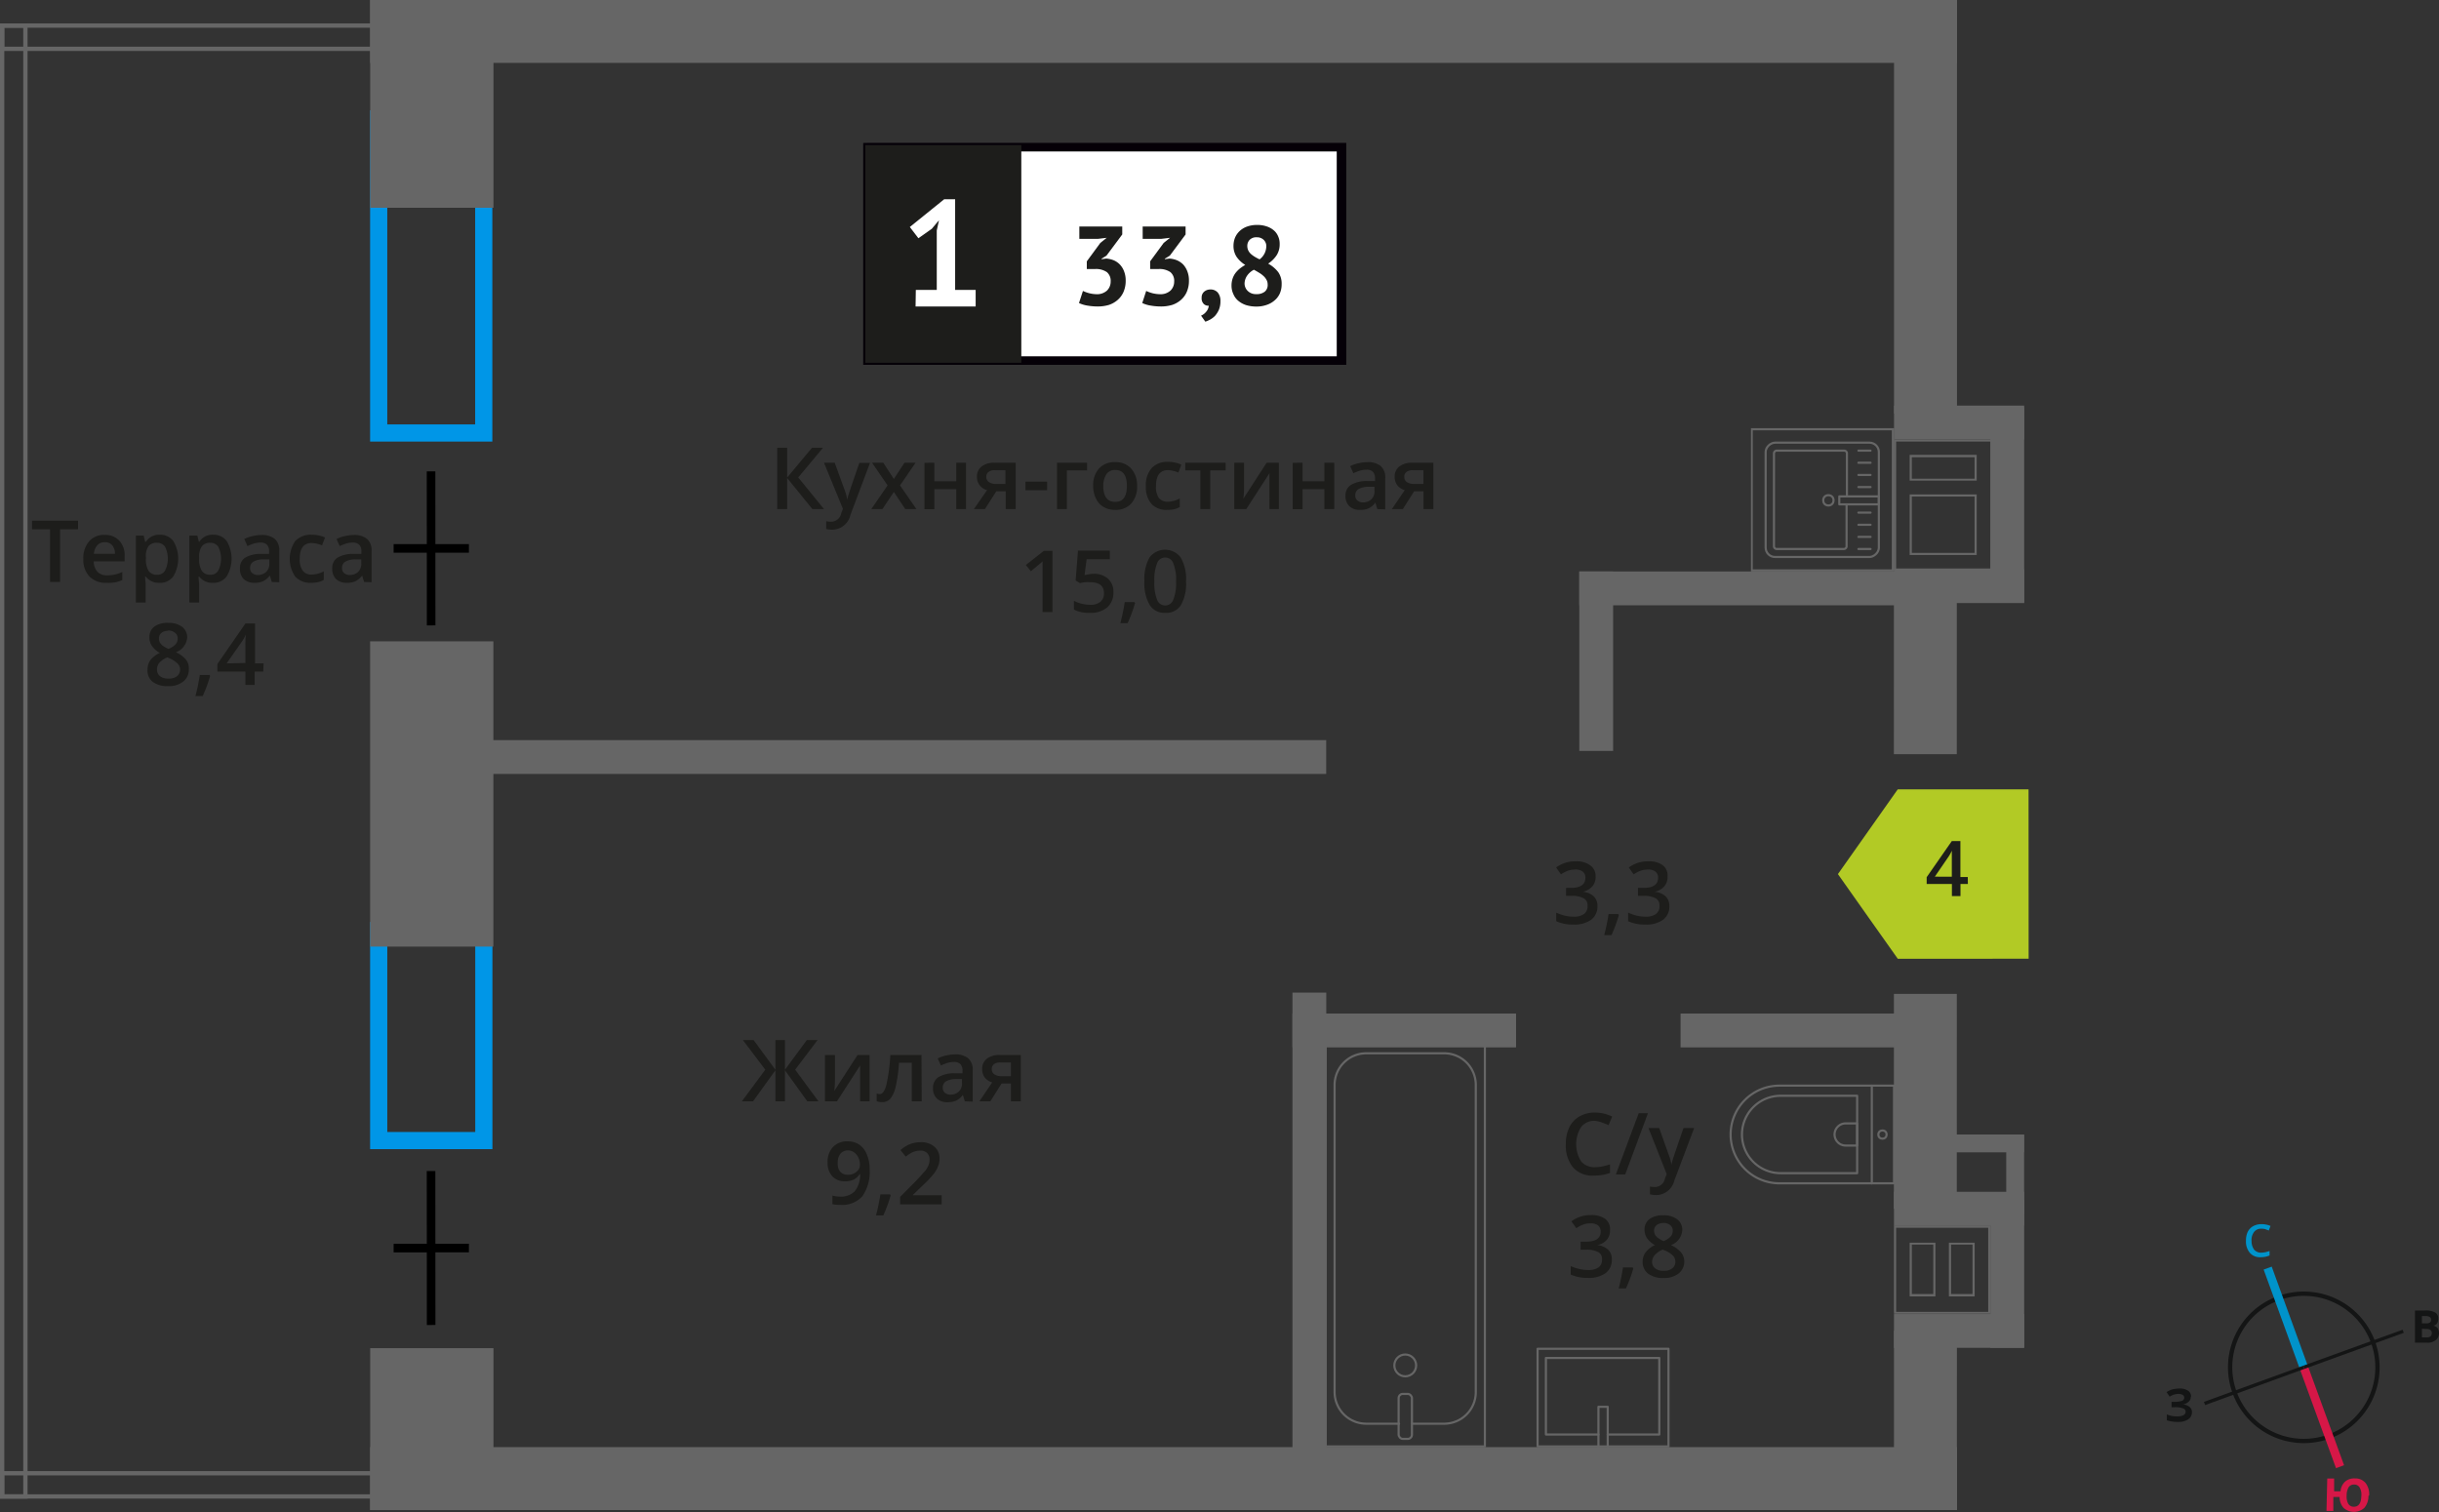 <svg xmlns="http://www.w3.org/2000/svg" width="284.16" height="176.18" viewBox="0 0 284.16 176.18"><rect x="0" y="0" width="284.16" height="176.18" fill="#333333" stroke="none"/><defs><style>.cls-1,.cls-15,.cls-2,.cls-3,.cls-9{fill:none;}.cls-1{stroke:#141515;}.cls-1,.cls-2,.cls-3,.cls-9{stroke-miterlimit:10;}.cls-1,.cls-13{stroke-width:0.5px;}.cls-2{stroke:#0093ca;}.cls-3{stroke:#d61747;}.cls-4{fill:#141515;}.cls-5{fill:#0093ca;}.cls-6{fill:#d61747;}.cls-7{fill:#666;}.cls-8{fill:#0096e7;}.cls-9{stroke:#000;}.cls-10,.cls-13{fill:#1d1d1b;}.cls-11{fill:#fff;}.cls-12{fill:#050007;}.cls-13{stroke:#1d1d1b;stroke-miterlimit:22.93;}.cls-14{fill:#b2ca25;fill-rule:evenodd;}.cls-15{stroke:#666;stroke-linecap:round;stroke-linejoin:round;stroke-width:0.25px;}</style></defs><g id="walls"><path class="cls-1" d="M265.48,151.26a8.58,8.58,0,1,1-5.13,11,8.56,8.56,0,0,1,5.13-11Z"/><line class="cls-2" x1="264.2" y1="147.76" x2="268.41" y2="159.33"/><line class="cls-3" x1="272.63" y1="170.9" x2="268.41" y2="159.33"/><polygon class="cls-4" points="256.77 163.35 268.35 159.13 268.48 159.5 256.91 163.72 256.77 163.35"/><polygon class="cls-4" points="279.92 154.94 268.35 159.13 268.48 159.5 280.06 155.3 279.92 154.94"/><path class="cls-5" d="M263.43,143.17a1,1,0,0,0-.83.4,1.58,1.58,0,0,0-.28,1.05,1.69,1.69,0,0,0,.31,1,1.06,1.06,0,0,0,.86.34,3.35,3.35,0,0,0,.47-.06l.46-.13v.52a2.58,2.58,0,0,1-1,.2,1.55,1.55,0,0,1-1.28-.49,2,2,0,0,1-.47-1.41,2.42,2.42,0,0,1,.18-1,1.58,1.58,0,0,1,.61-.69,2,2,0,0,1,1-.26,2.62,2.62,0,0,1,1.07.21l-.2.53-.42-.16a1.68,1.68,0,0,0-.45-.05Z"/><path class="cls-6" d="M275.94,174.29a2.13,2.13,0,0,1-.48,1.41,1.81,1.81,0,0,1-2.42,0,1.92,1.92,0,0,1-.46-1.27l-.73,0,0,1.63-.8,0,.09-3.78.8,0,0,1.49.75,0a1.69,1.69,0,0,1,.54-1.14,1.6,1.6,0,0,1,1.16-.36,1.5,1.5,0,0,1,1.22.54,2.11,2.11,0,0,1,.41,1.45Zm-2.54-.06a1.82,1.82,0,0,0,.19,1,.76.76,0,0,0,.62.34c.58,0,.88-.4.9-1.25a1.65,1.65,0,0,0-.2-1,.71.71,0,0,0-.62-.34.74.74,0,0,0-.65.3,1.89,1.89,0,0,0-.24,1Z"/><path class="cls-4" d="M281.36,152.7h1.19a2.11,2.11,0,0,1,1.15.23.76.76,0,0,1,.37.73,1,1,0,0,1-.15.56.71.71,0,0,1-.43.25v0a.84.84,0,0,1,.51.29,1.11,1.11,0,0,1,.16.6,1,1,0,0,1-.38.79,1.48,1.48,0,0,1-1,.3h-1.42Zm.81,1.5h.46a.82.82,0,0,0,.47-.1.36.36,0,0,0,.14-.34.34.34,0,0,0-.15-.3.92.92,0,0,0-.51-.11h-.41Zm0,.63v1h.51a.74.74,0,0,0,.49-.11.5.5,0,0,0,.15-.39c0-.31-.21-.48-.65-.48Z"/><path class="cls-4" d="M255.24,162.74a.7.7,0,0,1-.26.59,1.09,1.09,0,0,1-.7.31v0a1.4,1.4,0,0,1,.8.28.76.76,0,0,1,.3.61,1,1,0,0,1-.42.84,2,2,0,0,1-1.17.31,3.81,3.81,0,0,1-1.34-.19v-.68a4.48,4.48,0,0,0,.58.18,4.3,4.3,0,0,0,.61.05c.63,0,1-.18,1-.55a.41.41,0,0,0-.31-.39,2.6,2.6,0,0,0-.92-.13H253v-.63h.33a2.69,2.69,0,0,0,.88-.11.41.41,0,0,0,.27-.39.38.38,0,0,0-.18-.3,1,1,0,0,0-.52-.12,1.92,1.92,0,0,0-1,.32l-.36-.53a2.55,2.55,0,0,1,.69-.32,3.89,3.89,0,0,1,.8-.1,1.71,1.71,0,0,1,1,.25.8.8,0,0,1,.37.68Z"/></g><g id="bathroon"><path class="cls-7" d="M43.89,3.23V5.44H.5V3.23H43.89m.5-.5H0V5.94H44.39V2.73Z"/><path class="cls-7" d="M43.89,171.91v2.21H.5v-2.21H43.89m.5-.5H0v3.21H44.39v-3.21Z"/><path class="cls-7" d="M2.71,3.23V174.12H.5V3.23H2.71m.5-.5H0V174.62H3.21V2.73Z"/><path class="cls-8" d="M55.36,14.86V49.45H45.12V14.86H55.36m2-2H43.12V51.45H57.36V12.86Z"/><path class="cls-8" d="M55.37,109.43V131.9H45.12V109.43H55.37m2-2H43.12V133.9H57.37V107.43Z"/><line class="cls-9" x1="50.23" y1="72.87" x2="50.22" y2="54.92"/><line class="cls-9" x1="54.63" y1="63.9" x2="45.86" y2="63.9"/><line class="cls-9" x1="50.23" y1="154.39" x2="50.22" y2="136.45"/><line class="cls-9" x1="54.63" y1="145.42" x2="45.86" y2="145.43"/><rect class="cls-7" x="38.2" y="4.92" width="24.21" height="14.36" transform="translate(62.41 -38.2) rotate(90)"/><rect class="cls-7" x="32.52" y="85.33" width="35.57" height="14.36" transform="translate(142.81 42.21) rotate(90)"/><rect class="cls-7" x="40.87" y="159.34" width="18.87" height="14.36" transform="translate(216.83 116.22) rotate(90)"/><rect class="cls-7" x="43.12" width="184.88" height="7.33"/><rect class="cls-7" x="43.12" y="168.62" width="184.88" height="7.33"/><rect class="cls-7" x="200.24" y="20.43" width="48.18" height="7.33" transform="translate(248.43 -200.24) rotate(90)"/><rect class="cls-7" x="213.92" y="73.8" width="20.83" height="7.33" transform="translate(301.82 -146.86) rotate(90.01)"/><rect class="cls-7" x="211.82" y="124.66" width="25.02" height="7.33" transform="translate(352.68 -95.99) rotate(90.01)"/><rect class="cls-7" x="213.89" y="161.85" width="20.88" height="7.33" transform="translate(389.88 -58.79) rotate(90.01)"/><rect class="cls-7" x="56.79" y="86.24" width="97.72" height="3.94"/><rect class="cls-7" x="184" y="66.59" width="37.85" height="3.94" transform="translate(405.85 137.12) rotate(-180)"/><rect class="cls-7" x="195.8" y="118.11" width="26.05" height="3.94" transform="translate(417.65 240.15) rotate(-180)"/><rect class="cls-7" x="150.57" y="118.11" width="26.05" height="3.94" transform="translate(327.2 240.15) rotate(-180)"/><rect class="cls-7" x="175.51" y="75.08" width="20.91" height="3.94" transform="translate(108.92 263.01) rotate(-90)"/><rect class="cls-7" x="124.77" y="141.47" width="55.55" height="3.94" transform="translate(9.11 295.98) rotate(-90)"/><rect class="cls-7" x="233.75" y="132.2" width="2.08" height="9.29" transform="translate(469.57 273.7) rotate(-180)"/><rect class="cls-7" x="230.31" y="128.76" width="2.08" height="8.95" transform="translate(98.1 364.58) rotate(-90)"/><rect class="cls-7" x="220.66" y="47.27" width="15.16" height="3.94" transform="translate(456.49 98.47) rotate(-180)"/><rect class="cls-7" x="220.66" y="66.33" width="15.16" height="3.94" transform="translate(456.49 136.6) rotate(-180)"/><rect class="cls-7" x="222.48" y="56.86" width="22.75" height="3.94" transform="translate(175.03 292.68) rotate(-90)"/><path class="cls-7" d="M220.91,51.45h11V66.24h-11V51.45M230.3,56V53h-7.81v3h7.81m0,8.64V57.61h-7.81v7.06h7.81M220.66,51.2V66.49h11.47V51.2Zm9.39,4.58h-7.31v-2.5h7.31v2.5Zm0,8.64h-7.31V57.86h7.31v6.56Z"/><rect class="cls-7" x="220.66" y="153.11" width="15.16" height="3.94" transform="translate(456.48 310.16) rotate(-180)"/><rect class="cls-7" x="220.66" y="138.87" width="15.16" height="3.94" transform="translate(456.48 281.68) rotate(-180)"/><rect class="cls-7" x="225.26" y="146.48" width="17.2" height="3.94" transform="translate(85.41 382.3) rotate(-90)"/><path class="cls-7" d="M220.91,143.06h10.73v9.8H220.91v-9.8m1.58,8h3v-6.26h-3v6.26m4.57,0h3v-6.26h-3v6.26m-6.4-8.28h0v10.3h11.23v-10.3Zm2.08,8v-5.76h2.5v5.76Zm4.57,0v-5.76h2.5v5.76Z"/><path class="cls-10" d="M96,59.32H94.65L91.71,55.7v3.62H90.55V52.18h1.16v3.46l2.89-3.46h1.28L93,55.63Z"/><path class="cls-10" d="M96,53.92h1.25L98.37,57a5.7,5.7,0,0,1,.34,1.23h0a4.87,4.87,0,0,1,.17-.65c.07-.26.49-1.47,1.24-3.64h1.24L99.08,60A2.19,2.19,0,0,1,97,61.72a3.57,3.57,0,0,1-.74-.08v-.91a2.55,2.55,0,0,0,.59.06,1.2,1.2,0,0,0,1.16-1l.2-.5Z"/><path class="cls-10" d="M103.41,56.56l-1.81-2.64h1.31l1.23,1.89,1.24-1.89h1.29l-1.81,2.64,1.91,2.76h-1.3l-1.33-2-1.33,2h-1.3Z"/><path class="cls-10" d="M108.86,53.92v2.16h2.55V53.92h1.14v5.4h-1.14V57h-2.55v2.33h-1.15v-5.4Z"/><path class="cls-10" d="M114.75,59.32h-1.29L115,57.11a1.64,1.64,0,0,1-.86-.56,1.6,1.6,0,0,1-.32-1,1.46,1.46,0,0,1,.55-1.2,2.32,2.32,0,0,1,1.49-.43h2.47v5.4h-1.16V57.24h-1.09Zm.16-3.76a.7.7,0,0,0,.32.62,1.49,1.49,0,0,0,.84.21h1.07v-1.6h-1.25a1.1,1.1,0,0,0-.72.2A.68.68,0,0,0,114.91,55.56Z"/><path class="cls-10" d="M119.47,57.12v-1H122v1Z"/><path class="cls-10" d="M126.65,53.92v.89H124.3v4.51h-1.15v-5.4Z"/><path class="cls-10" d="M132.48,56.61a2.94,2.94,0,0,1-.68,2.06,2.43,2.43,0,0,1-1.89.74,2.57,2.57,0,0,1-1.34-.34,2.17,2.17,0,0,1-.89-1,3.29,3.29,0,0,1-.32-1.48,2.91,2.91,0,0,1,.68-2,2.41,2.41,0,0,1,1.9-.74,2.37,2.37,0,0,1,1.85.75A2.91,2.91,0,0,1,132.48,56.61Zm-3.94,0c0,1.24.47,1.87,1.39,1.87s1.36-.63,1.36-1.87-.46-1.85-1.37-1.85a1.2,1.2,0,0,0-1,.47A2.43,2.43,0,0,0,128.54,56.61Z"/><path class="cls-10" d="M136,59.41a2.33,2.33,0,0,1-1.86-.71,3,3,0,0,1-.64-2.05,3,3,0,0,1,.67-2.1,2.44,2.44,0,0,1,1.92-.73,3.48,3.48,0,0,1,1.54.32l-.34.92a3.48,3.48,0,0,0-1.21-.28c-.93,0-1.4.62-1.4,1.86A2.23,2.23,0,0,0,135,58a1.22,1.22,0,0,0,1,.46,3,3,0,0,0,1.45-.38v1a2.67,2.67,0,0,1-.66.26A4.16,4.16,0,0,1,136,59.41Z"/><path class="cls-10" d="M142.8,53.92v.89H141v4.51h-1.15V54.81h-1.76v-.89Z"/><path class="cls-10" d="M144.94,53.92v2.77c0,.32,0,.79-.08,1.42l2.71-4.19H149v5.4h-1.1V56.6c0-.15,0-.39,0-.73s0-.58,0-.73l-2.7,4.18h-1.4v-5.4Z"/><path class="cls-10" d="M151.76,53.92v2.16h2.54V53.92h1.15v5.4H154.3V57h-2.54v2.33h-1.15v-5.4Z"/><path class="cls-10" d="M160.47,59.32l-.23-.76h0a2.2,2.2,0,0,1-.79.68,2.45,2.45,0,0,1-1,.17,1.69,1.69,0,0,1-1.24-.43,1.58,1.58,0,0,1-.45-1.21,1.43,1.43,0,0,1,.62-1.26,3.54,3.54,0,0,1,1.89-.46l.93,0v-.29a1.12,1.12,0,0,0-.24-.78,1,1,0,0,0-.75-.25,2.67,2.67,0,0,0-.8.12,6.52,6.52,0,0,0-.73.29l-.37-.82a3.65,3.65,0,0,1,1-.35,4.45,4.45,0,0,1,1-.12,2.31,2.31,0,0,1,1.55.45,1.76,1.76,0,0,1,.53,1.41v3.64Zm-1.71-.78a1.42,1.42,0,0,0,1-.35,1.25,1.25,0,0,0,.38-1v-.47l-.69,0a2.38,2.38,0,0,0-1.18.27.82.82,0,0,0-.37.74.7.7,0,0,0,.22.56A.91.91,0,0,0,158.76,58.54Z"/><path class="cls-10" d="M163.44,59.32h-1.28l1.5-2.21a1.73,1.73,0,0,1-.86-.56,1.59,1.59,0,0,1-.31-1,1.44,1.44,0,0,1,.55-1.2,2.32,2.32,0,0,1,1.49-.43H167v5.4h-1.15V57.24h-1.09Zm.17-3.76a.7.7,0,0,0,.31.62,1.53,1.53,0,0,0,.85.21h1.07v-1.6h-1.25a1.1,1.1,0,0,0-.72.2A.65.65,0,0,0,163.61,55.56Z"/><path class="cls-10" d="M122.62,71.32h-1.15V66.71c0-.55,0-1,0-1.31-.07.08-.17.16-.28.26l-1.09.9-.58-.73,2.1-1.65h1Z"/><path class="cls-10" d="M127.38,66.86a2.45,2.45,0,0,1,1.71.57,2,2,0,0,1,.63,1.56,2.26,2.26,0,0,1-.72,1.78,2.91,2.91,0,0,1-2,.64,3.82,3.82,0,0,1-1.88-.38V70a3.75,3.75,0,0,0,.91.35,4.19,4.19,0,0,0,1,.12,1.77,1.77,0,0,0,1.18-.35,1.26,1.26,0,0,0,.41-1c0-.86-.55-1.28-1.63-1.28a4.21,4.21,0,0,0-.57,0c-.22,0-.42.07-.59.11l-.51-.31.27-3.48h3.71v1h-2.7L126.36,67l.42-.07A3.39,3.39,0,0,1,127.38,66.86Z"/><path class="cls-10" d="M132.24,70.27a17,17,0,0,1-.86,2.34h-.85a22.57,22.57,0,0,0,.51-2.46h1.12Z"/><path class="cls-10" d="M138.18,67.75a5,5,0,0,1-.6,2.76,2,2,0,0,1-1.83.9,2,2,0,0,1-1.81-.93,5,5,0,0,1-.61-2.73,5.22,5.22,0,0,1,.59-2.79,2.28,2.28,0,0,1,3.64,0A5,5,0,0,1,138.18,67.75Zm-3.69,0a5.17,5.17,0,0,0,.3,2.08,1,1,0,0,0,1.92,0,5,5,0,0,0,.31-2.07,5.05,5.05,0,0,0-.31-2.08,1,1,0,0,0-1.92,0A5.22,5.22,0,0,0,134.49,67.75Z"/><rect class="cls-11" x="101.06" y="17.15" width="54.7" height="24.87"/><path class="cls-12" d="M155.76,17.65h-54.1V41.52h54.1Zm-54.64-1h55.73V42.51H100.57V16.66Z"/><rect class="cls-13" x="101.06" y="17.15" width="17.68" height="24.87"/><path class="cls-10" d="M127.74,34.28a1.71,1.71,0,0,0,1.24-.43,1.46,1.46,0,0,0,.42-1.05,1.32,1.32,0,0,0-.44-1.09,2.23,2.23,0,0,0-1.4-.36h-.94v-.9l1.58-2.15.74-.59-1,.12h-2.19V26.39h5v.93l-1.84,2.47-.57.35v.06l.55-.07a2.9,2.9,0,0,1,.87.2,2.2,2.2,0,0,1,.71.49,2.35,2.35,0,0,1,.49.79,2.86,2.86,0,0,1,.19,1.09,3.22,3.22,0,0,1-.26,1.33,2.64,2.64,0,0,1-.7.94,3,3,0,0,1-1,.56,4.54,4.54,0,0,1-1.3.18,6.88,6.88,0,0,1-1.18-.1,3.6,3.6,0,0,1-1-.3l.46-1.41a4.15,4.15,0,0,0,.75.27A3.74,3.74,0,0,0,127.74,34.28Z"/><path class="cls-10" d="M135.14,34.28a1.71,1.71,0,0,0,1.24-.43,1.46,1.46,0,0,0,.42-1.05,1.32,1.32,0,0,0-.44-1.09,2.23,2.23,0,0,0-1.4-.36H134v-.9l1.58-2.15.74-.59-1,.12h-2.19V26.39h5v.93l-1.84,2.47-.58.35v.06l.55-.07a2.9,2.9,0,0,1,.87.2,2.36,2.36,0,0,1,.72.49,2.49,2.49,0,0,1,.48.79,2.86,2.86,0,0,1,.19,1.09,3.22,3.22,0,0,1-.26,1.33,2.64,2.64,0,0,1-.7.94,3,3,0,0,1-1,.56,4.49,4.49,0,0,1-1.3.18,7,7,0,0,1-1.18-.1,3.6,3.6,0,0,1-1-.3l.46-1.41a4.15,4.15,0,0,0,.75.27A3.74,3.74,0,0,0,135.14,34.28Z"/><path class="cls-10" d="M140,34.69a.87.87,0,0,1,.29-.7,1.08,1.08,0,0,1,.72-.26,1.1,1.1,0,0,1,.87.36,1.5,1.5,0,0,1,.31,1,2.57,2.57,0,0,1-.18,1,2.88,2.88,0,0,1-.45.71,2.4,2.4,0,0,1-.58.44,3.07,3.07,0,0,1-.55.24l-.5-.7a1.55,1.55,0,0,0,.61-.47,1.23,1.23,0,0,0,.29-.69.75.75,0,0,1-.57-.19A.92.92,0,0,1,140,34.69Z"/><path class="cls-10" d="M143.48,33.3a2.57,2.57,0,0,1,.12-.82,2.34,2.34,0,0,1,.33-.65,3.2,3.2,0,0,1,.51-.53,4.77,4.77,0,0,1,.64-.43,3.38,3.38,0,0,1-1-.93,2.31,2.31,0,0,1-.37-1.32,2.56,2.56,0,0,1,.19-.95,2.32,2.32,0,0,1,.55-.77,2.5,2.5,0,0,1,.87-.51,3.43,3.43,0,0,1,1.15-.18,3.29,3.29,0,0,1,1.07.16,2.44,2.44,0,0,1,.83.44,1.84,1.84,0,0,1,.53.7,2.09,2.09,0,0,1,.19.91,2.35,2.35,0,0,1-.34,1.3,3.51,3.51,0,0,1-1,1,3.75,3.75,0,0,1,1.18,1,2.34,2.34,0,0,1,.39,1.4,2.62,2.62,0,0,1-.21,1.07,2.23,2.23,0,0,1-.61.81,2.62,2.62,0,0,1-.94.53,3.51,3.51,0,0,1-1.2.19,4,4,0,0,1-1.18-.17,2.78,2.78,0,0,1-.9-.49,2,2,0,0,1-.57-.76A2.31,2.31,0,0,1,143.48,33.3Zm4.21-.17a1.06,1.06,0,0,0-.15-.55,1.59,1.59,0,0,0-.37-.45,2.78,2.78,0,0,0-.51-.37c-.19-.12-.37-.22-.57-.33a2.18,2.18,0,0,0-.84.76A1.73,1.73,0,0,0,145,33a1.21,1.21,0,0,0,.36.89,1.32,1.32,0,0,0,1,.38,1.49,1.49,0,0,0,1-.29A1,1,0,0,0,147.69,33.13Zm-2.37-4.48a1.2,1.2,0,0,0,.12.55,1.42,1.42,0,0,0,.32.41,3.17,3.17,0,0,0,.46.33c.17.1.34.19.53.28a1.92,1.92,0,0,0,.78-1.46,1,1,0,0,0-.32-.83,1.12,1.12,0,0,0-.78-.28,1.08,1.08,0,0,0-.84.3A1,1,0,0,0,145.32,28.65Z"/><path class="cls-11" d="M106.7,33.78h2.44V26.85l.26-1.19-.84,1L107,27.76l-1-1.31,4-3.23h1.28V33.78h2.39v1.93h-7Z"/><path class="cls-10" d="M89.16,124.64l-2.61-3.45H87.8l2.54,3.46v-3.46h1.11v3.46L94,121.19h1.25l-2.61,3.45,2.72,3.69H94.06l-2.61-3.62v3.62H90.34v-3.62l-2.61,3.62h-1.3Z"/><path class="cls-10" d="M97.28,122.93v2.77c0,.32,0,.79-.08,1.42l2.71-4.19h1.4v5.4h-1.1v-2.72c0-.15,0-.39,0-.73s0-.58,0-.73l-2.7,4.18h-1.4v-5.4Z"/><path class="cls-10" d="M107.39,128.33h-1.16v-4.5h-1.49a17.72,17.72,0,0,1-.37,2.71,3.5,3.5,0,0,1-.6,1.43,1.2,1.2,0,0,1-1,.45,1.65,1.65,0,0,1-.63-.11v-.9a.92.92,0,0,0,.36.07c.33,0,.59-.37.78-1.12a21.33,21.33,0,0,0,.45-3.43h3.63Z"/><path class="cls-10" d="M112.41,128.33l-.23-.75h0a2.16,2.16,0,0,1-.79.67,2.44,2.44,0,0,1-1,.18,1.69,1.69,0,0,1-1.24-.43,1.61,1.61,0,0,1-.45-1.22,1.45,1.45,0,0,1,.62-1.26,3.54,3.54,0,0,1,1.89-.46l.93,0v-.29a1.09,1.09,0,0,0-.24-.77,1,1,0,0,0-.75-.26,2.67,2.67,0,0,0-.8.12c-.25.09-.49.18-.73.29l-.37-.82a4,4,0,0,1,1-.35,4.45,4.45,0,0,1,1-.12,2.33,2.33,0,0,1,1.55.45,1.76,1.76,0,0,1,.53,1.41v3.64Zm-1.71-.78a1.42,1.42,0,0,0,1-.35,1.27,1.27,0,0,0,.38-1v-.47l-.69,0a2.38,2.38,0,0,0-1.18.27.82.82,0,0,0-.37.74.73.73,0,0,0,.21.56A1,1,0,0,0,110.7,127.55Z"/><path class="cls-10" d="M115.38,128.33H114.1l1.5-2.21a1.67,1.67,0,0,1-.86-.56,1.57,1.57,0,0,1-.31-1,1.44,1.44,0,0,1,.55-1.2,2.32,2.32,0,0,1,1.49-.43h2.46v5.4h-1.15v-2.08h-1.09Zm.17-3.76a.68.68,0,0,0,.31.62,1.53,1.53,0,0,0,.85.21h1.07v-1.6h-1.25a1.2,1.2,0,0,0-.73.2A.67.67,0,0,0,115.55,124.57Z"/><path class="cls-10" d="M101.32,136.24a5,5,0,0,1-.85,3.15,3.13,3.13,0,0,1-2.56,1,3.93,3.93,0,0,1-.93-.08v-1a3.26,3.26,0,0,0,.87.12,2.25,2.25,0,0,0,1.73-.62,3.1,3.1,0,0,0,.63-2h-.06a1.64,1.64,0,0,1-.7.64,2.18,2.18,0,0,1-1,.19,1.9,1.9,0,0,1-1.49-.59,2.3,2.3,0,0,1-.54-1.62,2.47,2.47,0,0,1,.63-1.78,2.22,2.22,0,0,1,1.71-.66,2.35,2.35,0,0,1,1.33.37,2.49,2.49,0,0,1,.87,1.08A4.29,4.29,0,0,1,101.32,136.24Zm-2.49-2.19a1.13,1.13,0,0,0-.92.39,1.68,1.68,0,0,0-.31,1.09,1.47,1.47,0,0,0,.29,1,1.13,1.13,0,0,0,.9.35,1.41,1.41,0,0,0,1-.35,1,1,0,0,0,.4-.81,2,2,0,0,0-.17-.81,1.49,1.49,0,0,0-.47-.6A1.12,1.12,0,0,0,98.83,134.05Z"/><path class="cls-10" d="M103.77,139.28a16.12,16.12,0,0,1-.86,2.34h-.85a22.91,22.91,0,0,0,.51-2.45h1.13Z"/><path class="cls-10" d="M109.71,140.33h-4.84v-.87l1.84-1.85c.54-.56.9-1,1.08-1.18a2.76,2.76,0,0,0,.39-.66,1.8,1.8,0,0,0,.12-.66,1,1,0,0,0-.29-.76,1.08,1.08,0,0,0-.8-.28,2.18,2.18,0,0,0-.8.15,3.82,3.82,0,0,0-.88.55l-.62-.76a4,4,0,0,1,1.15-.71,3.44,3.44,0,0,1,1.2-.21,2.35,2.35,0,0,1,1.6.52,1.76,1.76,0,0,1,.6,1.4,2.39,2.39,0,0,1-.18.92,3.53,3.53,0,0,1-.53.89,12.15,12.15,0,0,1-1.19,1.25l-1.24,1.2v0h3.39Z"/><path class="cls-10" d="M185.8,130.6a1.93,1.93,0,0,0-1.59.72,3.76,3.76,0,0,0,0,4,2,2,0,0,0,1.61.68,4.14,4.14,0,0,0,.87-.09,8.48,8.48,0,0,0,.89-.24v1a5.43,5.43,0,0,1-1.91.31,3,3,0,0,1-2.4-.95,4,4,0,0,1-.84-2.71,4.38,4.38,0,0,1,.4-1.95,2.93,2.93,0,0,1,1.18-1.28,3.56,3.56,0,0,1,1.82-.45,4.57,4.57,0,0,1,2,.46l-.42,1a7.71,7.71,0,0,0-.77-.3A3,3,0,0,0,185.8,130.6Z"/><path class="cls-10" d="M192,129.71l-2.65,7.13h-1.09l2.66-7.13Z"/><path class="cls-10" d="M192.06,131.44h1.25l1.09,3.07a5.7,5.7,0,0,1,.34,1.23h0a3.86,3.86,0,0,1,.16-.66c.07-.25.49-1.46,1.24-3.64h1.24l-2.31,6.12a2.19,2.19,0,0,1-2.1,1.69,3,3,0,0,1-.74-.09v-.9a3.33,3.33,0,0,0,.59.05,1.2,1.2,0,0,0,1.16-1l.2-.51Z"/><path class="cls-10" d="M187.58,143.35a1.67,1.67,0,0,1-.39,1.13,2,2,0,0,1-1.11.6v0a2.14,2.14,0,0,1,1.28.54,1.5,1.5,0,0,1,.43,1.13,1.89,1.89,0,0,1-.72,1.59,3.31,3.31,0,0,1-2.07.56,4.81,4.81,0,0,1-2-.38v-1a4.65,4.65,0,0,0,1,.34,4.15,4.15,0,0,0,1,.12,2.08,2.08,0,0,0,1.24-.3,1.11,1.11,0,0,0,.41-.95.89.89,0,0,0-.45-.84,2.89,2.89,0,0,0-1.43-.27h-.62v-.94h.63c1.14,0,1.71-.39,1.71-1.18a.89.89,0,0,0-.3-.71,1.36,1.36,0,0,0-.88-.24,2.54,2.54,0,0,0-.78.11,3.86,3.86,0,0,0-.88.45l-.57-.8a3.72,3.72,0,0,1,2.28-.73,2.72,2.72,0,0,1,1.69.47A1.52,1.52,0,0,1,187.58,143.35Z"/><path class="cls-10" d="M190.29,147.79a15,15,0,0,1-.86,2.34h-.84a24.85,24.85,0,0,0,.5-2.45h1.13Z"/><path class="cls-10" d="M193.8,141.61a2.53,2.53,0,0,1,1.61.47,1.52,1.52,0,0,1,.59,1.25,2,2,0,0,1-1.32,1.75,3.45,3.45,0,0,1,1.2.88,1.69,1.69,0,0,1,.35,1,1.75,1.75,0,0,1-.65,1.42,2.66,2.66,0,0,1-1.76.53,2.83,2.83,0,0,1-1.8-.5,1.7,1.7,0,0,1-.64-1.41,1.79,1.79,0,0,1,.34-1.07,2.82,2.82,0,0,1,1.09-.85,2.84,2.84,0,0,1-.93-.82,1.84,1.84,0,0,1-.28-1,1.49,1.49,0,0,1,.61-1.24A2.63,2.63,0,0,1,193.8,141.61ZM192.48,147a.93.93,0,0,0,.36.79,1.5,1.5,0,0,0,1,.28,1.45,1.45,0,0,0,1-.29.94.94,0,0,0,.35-.79,1,1,0,0,0-.32-.72,2.85,2.85,0,0,0-1-.6l-.14-.07a2.51,2.51,0,0,0-.93.63A1.2,1.2,0,0,0,192.48,147Zm1.31-4.49a1.21,1.21,0,0,0-.78.24.8.8,0,0,0-.3.66,1,1,0,0,0,.11.45,1.15,1.15,0,0,0,.31.36,4.39,4.39,0,0,0,.69.4,2.42,2.42,0,0,0,.83-.55,1,1,0,0,0,.24-.66.8.8,0,0,0-.3-.66A1.23,1.23,0,0,0,193.79,142.5Z"/><path class="cls-10" d="M185.9,102.17a1.63,1.63,0,0,1-.4,1.13,2,2,0,0,1-1.11.61v0a2.19,2.19,0,0,1,1.29.53,1.52,1.52,0,0,1,.43,1.14,1.89,1.89,0,0,1-.73,1.59,3.33,3.33,0,0,1-2.07.56,4.6,4.6,0,0,1-2-.39v-1a5,5,0,0,0,1,.35,4.23,4.23,0,0,0,1,.12,2,2,0,0,0,1.24-.31,1.12,1.12,0,0,0,.41-1,.9.9,0,0,0-.46-.84,2.85,2.85,0,0,0-1.42-.27h-.62v-.93H183c1.14,0,1.71-.4,1.71-1.18a.86.86,0,0,0-.3-.71,1.32,1.32,0,0,0-.88-.25,2.88,2.88,0,0,0-.78.11,3.9,3.9,0,0,0-.89.45l-.56-.8a3.73,3.73,0,0,1,2.28-.72,2.69,2.69,0,0,1,1.68.46A1.52,1.52,0,0,1,185.9,102.17Z"/><path class="cls-10" d="M188.61,106.62a17,17,0,0,1-.86,2.34h-.85a22.91,22.91,0,0,0,.51-2.45h1.13Z"/><path class="cls-10" d="M194.28,102.17a1.63,1.63,0,0,1-.4,1.13,2,2,0,0,1-1.11.61v0a2.19,2.19,0,0,1,1.29.53,1.56,1.56,0,0,1,.43,1.14,1.89,1.89,0,0,1-.73,1.59,3.35,3.35,0,0,1-2.07.56,4.6,4.6,0,0,1-2-.39v-1a5,5,0,0,0,1,.35,4.23,4.23,0,0,0,1,.12,2,2,0,0,0,1.24-.31,1.12,1.12,0,0,0,.41-1,.9.9,0,0,0-.46-.84,2.87,2.87,0,0,0-1.42-.27h-.62v-.93h.63c1.14,0,1.71-.4,1.71-1.18a.86.86,0,0,0-.3-.71,1.32,1.32,0,0,0-.88-.25,2.88,2.88,0,0,0-.78.11,3.9,3.9,0,0,0-.89.45l-.56-.8a3.73,3.73,0,0,1,2.28-.72,2.69,2.69,0,0,1,1.68.46A1.52,1.52,0,0,1,194.28,102.17Z"/><polygon class="cls-14" points="221.1 111.72 221.1 111.71 217.61 106.78 214.13 101.85 217.61 96.92 221.09 91.99 221.09 91.98 221.09 91.98 236.34 91.98 236.35 111.71 221.1 111.72 221.1 111.72"/><path class="cls-10" d="M229.27,103h-.86v1.41h-1V103h-2.94v-.79L227.4,98h1v4.19h.86Zm-1.87-.85v-1.62c0-.57,0-1,0-1.41h0a4.41,4.41,0,0,1-.39.71l-1.59,2.32Z"/><path class="cls-10" d="M7,67.81H5.83V61.67H3.73v-1H9.09v1H7Z"/><path class="cls-10" d="M12.42,67.91a2.62,2.62,0,0,1-2-.74,2.79,2.79,0,0,1-.71-2,3,3,0,0,1,.66-2.08,2.26,2.26,0,0,1,1.81-.76A2.22,2.22,0,0,1,13.9,63a2.45,2.45,0,0,1,.62,1.79v.62h-3.6a1.81,1.81,0,0,0,.43,1.21,1.49,1.49,0,0,0,1.13.42,4.19,4.19,0,0,0,.89-.09,4.59,4.59,0,0,0,.88-.3v.93a3.39,3.39,0,0,1-.85.28A4.74,4.74,0,0,1,12.42,67.91Zm-.21-4.73a1.12,1.12,0,0,0-.87.35,1.68,1.68,0,0,0-.4,1h2.45a1.47,1.47,0,0,0-.32-1A1.09,1.09,0,0,0,12.21,63.18Z"/><path class="cls-10" d="M18.57,67.91a1.91,1.91,0,0,1-1.6-.74h-.06c0,.45.06.73.06.83v2.21H15.83v-7.8h.92c0,.1.08.34.16.72H17a1.8,1.8,0,0,1,1.61-.82,1.88,1.88,0,0,1,1.58.73,4,4,0,0,1,0,4.12A1.88,1.88,0,0,1,18.57,67.91Zm-.28-4.66a1.18,1.18,0,0,0-1,.4A2.07,2.07,0,0,0,17,64.93v.17a2.52,2.52,0,0,0,.32,1.43,1.15,1.15,0,0,0,1,.44,1,1,0,0,0,.91-.49,3.11,3.11,0,0,0,0-2.77A1.08,1.08,0,0,0,18.29,63.25Z"/><path class="cls-10" d="M24.8,67.91a1.91,1.91,0,0,1-1.6-.74h-.06c0,.45.06.73.06.83v2.21H22.06v-7.8H23c0,.1.08.34.17.72h.05a1.8,1.8,0,0,1,1.62-.82,1.87,1.87,0,0,1,1.57.73,4,4,0,0,1,0,4.12A1.88,1.88,0,0,1,24.8,67.91Zm-.28-4.66a1.18,1.18,0,0,0-1,.4,2.07,2.07,0,0,0-.32,1.28v.17a2.52,2.52,0,0,0,.32,1.43,1.16,1.16,0,0,0,1,.44,1,1,0,0,0,.91-.49,3.11,3.11,0,0,0,0-2.77A1.08,1.08,0,0,0,24.52,63.25Z"/><path class="cls-10" d="M31.67,67.81l-.23-.75h0a2.35,2.35,0,0,1-.79.67,2.44,2.44,0,0,1-1,.18,1.77,1.77,0,0,1-1.25-.43,1.62,1.62,0,0,1-.44-1.22A1.41,1.41,0,0,1,28.53,65a3.54,3.54,0,0,1,1.89-.46l.93,0v-.29a1.08,1.08,0,0,0-.24-.77,1,1,0,0,0-.75-.26,2.67,2.67,0,0,0-.8.12,5.84,5.84,0,0,0-.73.29l-.37-.82a4,4,0,0,1,1-.35,4.45,4.45,0,0,1,1-.12,2.33,2.33,0,0,1,1.55.45,1.76,1.76,0,0,1,.53,1.41v3.64ZM30,67a1.43,1.43,0,0,0,1-.35,1.29,1.29,0,0,0,.38-1v-.47l-.69,0a2.38,2.38,0,0,0-1.18.27.82.82,0,0,0-.37.74.73.73,0,0,0,.21.56A1,1,0,0,0,30,67Z"/><path class="cls-10" d="M36.27,67.91a2.38,2.38,0,0,1-1.87-.72,3.66,3.66,0,0,1,0-4.15,2.48,2.48,0,0,1,1.93-.73,3.66,3.66,0,0,1,1.54.32l-.35.92a3.48,3.48,0,0,0-1.2-.28c-.94,0-1.4.62-1.4,1.86a2.17,2.17,0,0,0,.35,1.36,1.19,1.19,0,0,0,1,.46,3,3,0,0,0,1.45-.38v1a2.22,2.22,0,0,1-.66.26A4,4,0,0,1,36.27,67.91Z"/><path class="cls-10" d="M42.42,67.81l-.23-.75h0a2.26,2.26,0,0,1-.79.67,2.44,2.44,0,0,1-1,.18,1.73,1.73,0,0,1-1.24-.43,1.62,1.62,0,0,1-.45-1.22A1.43,1.43,0,0,1,39.28,65a3.54,3.54,0,0,1,1.89-.46l.93,0v-.29a1.08,1.08,0,0,0-.24-.77,1,1,0,0,0-.75-.26,2.67,2.67,0,0,0-.8.12,6.52,6.52,0,0,0-.73.29l-.37-.82a4,4,0,0,1,1-.35,4.45,4.45,0,0,1,1-.12,2.33,2.33,0,0,1,1.55.45,1.76,1.76,0,0,1,.53,1.41v3.64ZM40.71,67a1.42,1.42,0,0,0,1-.35,1.29,1.29,0,0,0,.38-1v-.47l-.69,0a2.38,2.38,0,0,0-1.18.27.82.82,0,0,0-.37.74.73.73,0,0,0,.21.56A1,1,0,0,0,40.71,67Z"/><path class="cls-10" d="M19.61,72.58a2.55,2.55,0,0,1,1.61.46,1.52,1.52,0,0,1,.59,1.25A2,2,0,0,1,20.49,76a3.3,3.3,0,0,1,1.19.88A1.66,1.66,0,0,1,22,78a1.73,1.73,0,0,1-.65,1.41,2.68,2.68,0,0,1-1.76.54,2.88,2.88,0,0,1-1.8-.5A1.67,1.67,0,0,1,17.19,78a1.86,1.86,0,0,1,.33-1.08,3,3,0,0,1,1.1-.84,2.66,2.66,0,0,1-.93-.83,1.72,1.72,0,0,1-.28-1A1.47,1.47,0,0,1,18,73,2.56,2.56,0,0,1,19.61,72.58ZM18.29,78a1,1,0,0,0,.35.79,1.57,1.57,0,0,0,1,.28,1.51,1.51,0,0,0,1-.29,1,1,0,0,0,0-1.51,3.12,3.12,0,0,0-1-.61l-.14-.06a2.5,2.5,0,0,0-.93.62A1.15,1.15,0,0,0,18.29,78Zm1.31-4.5a1.24,1.24,0,0,0-.79.24.82.82,0,0,0-.29.66.93.93,0,0,0,.1.45,1.24,1.24,0,0,0,.32.37,3.2,3.2,0,0,0,.69.39,2.28,2.28,0,0,0,.83-.54,1,1,0,0,0,.24-.67.8.8,0,0,0-.3-.66A1.25,1.25,0,0,0,19.6,73.46Z"/><path class="cls-10" d="M24.48,78.76a17,17,0,0,1-.86,2.34h-.85a22.91,22.91,0,0,0,.51-2.45h1.13Z"/><path class="cls-10" d="M30.67,78.25h-1v1.56H28.59V78.25H25.33v-.88l3.26-4.72h1.12V77.3h1Zm-2.08-1V75.51c0-.64,0-1.16.05-1.57h0a5.43,5.43,0,0,1-.43.78L26.4,77.3Z"/><rect class="cls-15" x="154.45" y="121.62" width="18.55" height="46.92"/><rect class="cls-15" x="162.95" y="162.42" width="1.55" height="5.24" rx="0.49"/><path class="cls-15" d="M163,165.89h-3.82a3.69,3.69,0,0,1-3.69-3.68v-35.8a3.69,3.69,0,0,1,3.69-3.68h9.08a3.68,3.68,0,0,1,3.68,3.68v35.8a3.68,3.68,0,0,1-3.68,3.68h-3.72"/><circle class="cls-15" cx="163.72" cy="159.1" r="1.27"/><path class="cls-15" d="M201.65,126.51H215a5.69,5.69,0,0,1,5.69,5.69v0a5.69,5.69,0,0,1-5.69,5.69H201.65a0,0,0,0,1,0,0V126.51a0,0,0,0,1,0,0Z" transform="matrix(-1, 0, 0, -1, 422.32, 264.39)"/><path class="cls-15" d="M202.94,127.69h8.91a4.51,4.51,0,0,1,4.51,4.51v0a4.51,4.51,0,0,1-4.51,4.51h-8.91a0,0,0,0,1,0,0v-9a0,0,0,0,1,0,0Z" transform="translate(419.31 264.39) rotate(180)"/><path class="cls-15" d="M213.73,130.91h1.34a1.29,1.29,0,0,1,1.29,1.29v0a1.29,1.29,0,0,1-1.29,1.29h-1.34a0,0,0,0,1,0,0v-2.58A0,0,0,0,1,213.73,130.91Z" transform="matrix(-1, 0, 0, -1, 430.1, 264.39)"/><circle class="cls-15" cx="219.32" cy="132.2" r="0.48"/><line class="cls-15" x1="218.08" y1="137.89" x2="218.08" y2="126.51"/><rect class="cls-15" x="181.08" y="155.22" width="11.38" height="15.25" transform="translate(23.92 349.62) rotate(-90)"/><polyline class="cls-15" points="187.31 168.54 187.31 163.92 186.23 163.92 186.23 168.54"/><polyline class="cls-15" points="187.31 167.15 193.32 167.15 193.32 158.23 180.11 158.23 180.11 167.15 186.23 167.15"/><rect class="cls-15" x="205.65" y="51.65" width="13.32" height="13.19" rx="1.09" transform="translate(270.55 -154.07) rotate(90)"/><path class="cls-15" d="M215.14,58.77v4.88a.32.32,0,0,1-.32.32H207a.32.32,0,0,1-.32-.32V52.83a.32.32,0,0,1,.32-.32h7.86a.32.32,0,0,1,.32.32v5"/><circle class="cls-15" cx="213.02" cy="58.3" r="0.6"/><rect class="cls-15" x="216.13" y="56" width="0.93" height="4.61" transform="translate(274.9 -158.29) rotate(90)"/><line class="cls-15" x1="217.93" y1="52.51" x2="216.52" y2="52.51"/><line class="cls-15" x1="217.93" y1="53.92" x2="216.52" y2="53.92"/><line class="cls-15" x1="217.93" y1="55.34" x2="216.52" y2="55.34"/><line class="cls-15" x1="217.93" y1="56.75" x2="216.52" y2="56.75"/><line class="cls-15" x1="217.93" y1="59.73" x2="216.52" y2="59.73"/><line class="cls-15" x1="217.93" y1="61.15" x2="216.52" y2="61.15"/><line class="cls-15" x1="217.93" y1="62.56" x2="216.52" y2="62.56"/><line class="cls-15" x1="217.93" y1="63.97" x2="216.52" y2="63.97"/><path class="cls-7" d="M220.41,50.14v16.2h-16.2V50.14h16.2m.25-.25H204v16.7h16.7V49.89Z"/></g></svg>